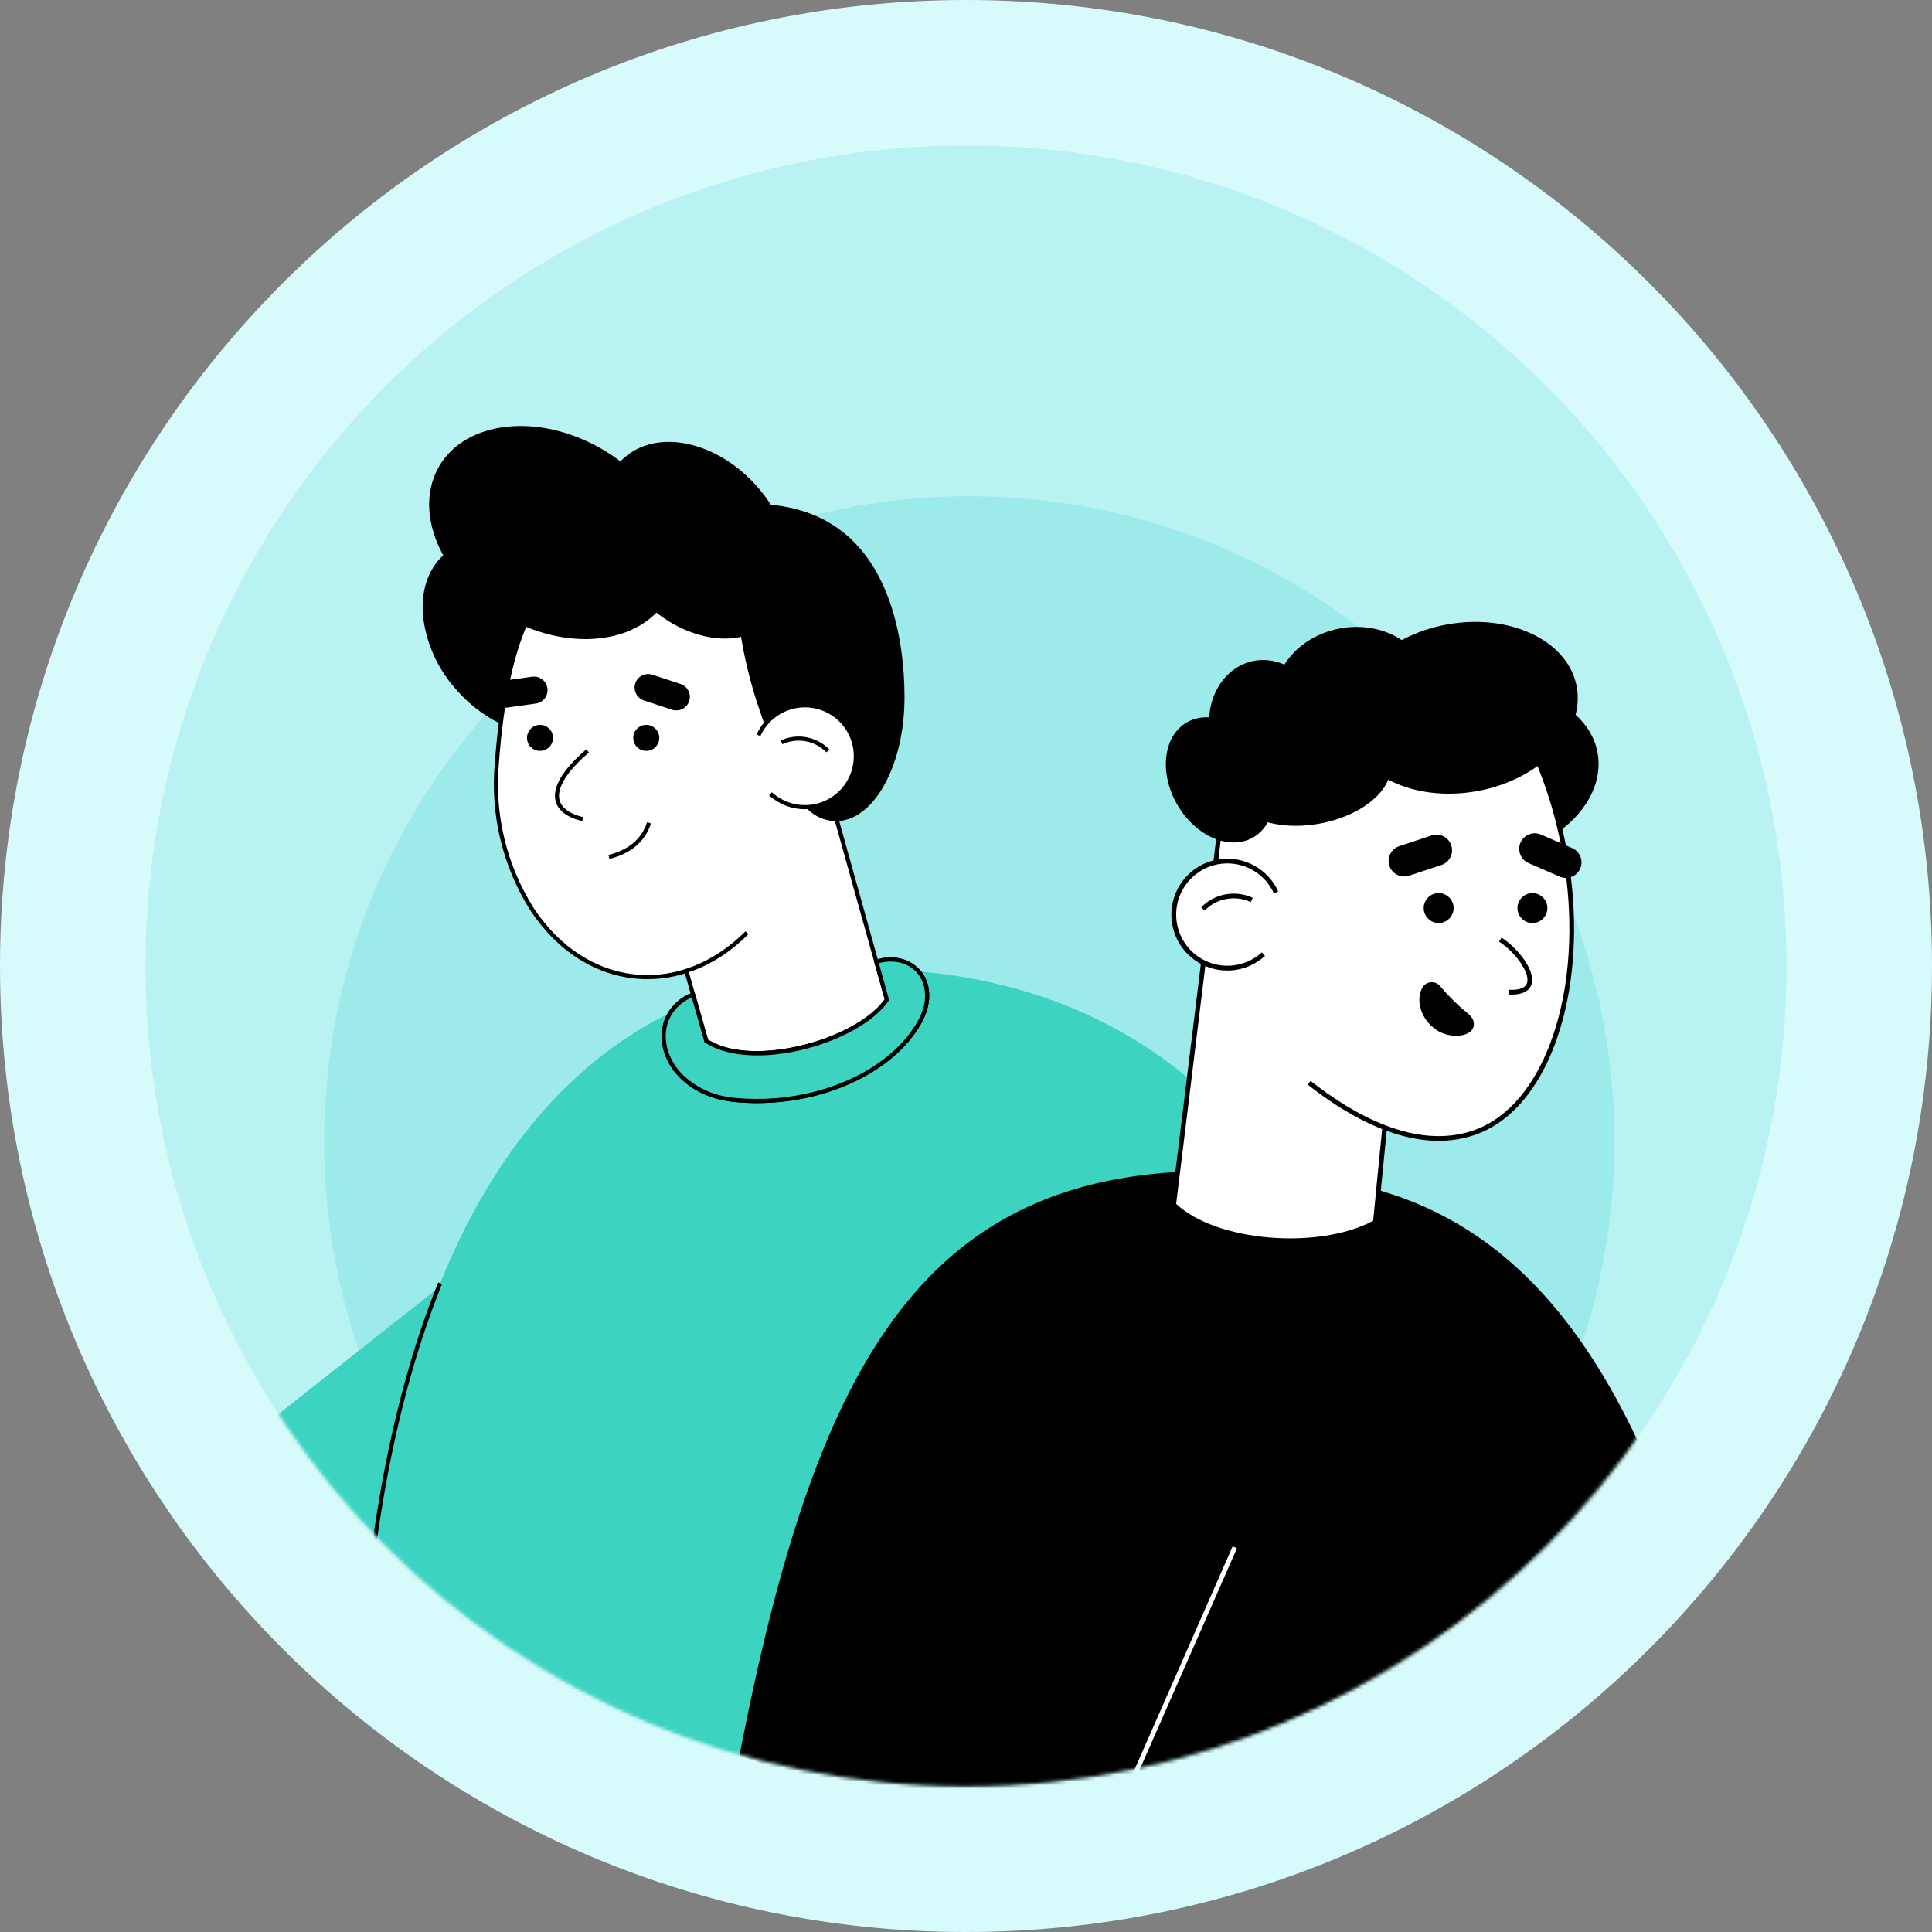 <svg width="546" height="546" viewBox="0 0 546 546" fill="none" xmlns="http://www.w3.org/2000/svg">
<rect x="0" y="0" width="546" height="546" fill="#808080" stroke="none"/>
<g clip-path="url(#clip0_317_2625)">
<path d="M273 546C423.774 546 546 423.774 546 273C546 122.226 423.774 0 273 0C122.226 0 0 122.226 0 273C0 423.774 122.226 546 273 546Z" fill="#D7FAFA"/>
<path opacity="0.5" d="M273.002 504.865C401.056 504.865 504.865 401.056 504.865 273.002C504.865 144.947 401.056 41.139 273.002 41.139C144.947 41.139 41.139 144.947 41.139 273.002C41.139 401.056 144.947 504.865 273.002 504.865Z" fill="#9DEAEA"/>
<path d="M273.937 504.865C374.625 504.865 456.248 423.241 456.248 322.553C456.248 221.865 374.625 140.242 273.937 140.242C173.249 140.242 91.625 221.865 91.625 322.553C91.625 423.241 173.249 504.865 273.937 504.865Z" fill="#9DEAEA"/>
<mask id="mask0_317_2625" style="mask-type:luminance" maskUnits="userSpaceOnUse" x="41" y="41" width="464" height="464">
<path d="M273.004 504.863C401.058 504.863 504.867 401.054 504.867 273C504.867 144.946 401.058 41.137 273.004 41.137C144.949 41.137 41.141 144.946 41.141 273C41.141 401.054 144.949 504.863 273.004 504.863Z" fill="white"/>
</mask>
<g mask="url(#mask0_317_2625)">
<path d="M170.259 156.904L221.912 167.977L224.79 216.742L214.352 255.833L186.323 257.374L163.227 170.522L170.259 156.904Z" fill="white"/>
<path d="M149.685 343.618L70.642 405.985L34.617 428.504L162.139 456.414L149.685 343.618Z" fill="#3CD3C1"/>
<path d="M101.048 511.557H425.718C425.718 511.557 402.642 426.413 371.617 354.004C348.137 299.217 301.675 278.062 259.579 274.517H259.568C255.768 274.193 252.004 274.019 248.285 273.972H248.274C239.215 273.856 230.163 274.544 221.226 276.029C212.734 277.441 204.424 279.787 196.448 283.026V283.037C194.109 283.987 191.815 285.018 189.545 286.13C162.38 299.449 139.889 324.375 124.39 362.651C123 366.079 121.668 369.612 120.394 373.249C120.162 373.909 119.941 374.58 119.709 375.254C119.281 376.516 118.853 377.791 118.436 379.089C118.112 380.085 117.798 381.093 117.486 382.101C117.277 382.772 117.069 383.457 116.86 384.128C115.573 388.429 114.347 392.851 113.212 397.415C113.073 397.959 112.933 398.503 112.806 399.049C112.307 401.065 111.828 403.108 111.37 405.177C111.115 406.29 110.872 407.421 110.622 408.56C110.371 409.698 110.136 410.83 109.904 411.978V411.989C109.672 413.135 109.44 414.306 109.219 415.465C108.976 416.705 108.744 417.956 108.513 419.218C108.084 421.512 107.69 423.829 107.308 426.19C107.112 427.408 106.914 428.621 106.729 429.863C106.544 431.104 106.355 432.331 106.168 433.582C105.981 434.833 105.809 436.073 105.635 437.346C105.461 438.619 105.298 439.883 105.137 441.157C105.01 442.165 104.883 443.173 104.763 444.192C104.659 444.979 104.567 445.768 104.485 446.566C104.236 448.652 104.007 450.76 103.801 452.89C103.604 454.76 103.427 456.643 103.256 458.543C103.086 460.443 102.933 462.389 102.781 464.339C102.735 464.837 102.701 465.336 102.666 465.835C102.572 466.957 102.492 468.079 102.422 469.218C102.318 470.608 102.225 472.01 102.144 473.423V473.434C101.415 485.526 101.044 498.234 101.031 511.557" fill="#3CD3C1"/>
<path d="M102.738 473.463C105.4 429.874 112.867 392.666 124.925 362.868L123.852 362.434C111.745 392.352 104.252 429.68 101.582 473.391L102.738 473.463Z" fill="black"/>
<path d="M193.146 271.491L199.618 294.236C213.205 302.867 242.653 294.098 250.654 282.548L229.392 206.328L193.146 271.491Z" fill="white"/>
<path d="M214.076 298.294C228.263 298.294 245.187 291.457 251.133 282.877C251.181 282.806 251.213 282.726 251.227 282.642C251.241 282.558 251.236 282.472 251.213 282.39L229.949 206.173L228.827 206.485L250.017 282.437C241.894 293.733 213.066 301.845 200.106 293.864L193.704 271.34L192.582 271.656L199.054 294.401C199.092 294.537 199.18 294.655 199.3 294.732C203.796 297.274 208.912 298.509 214.072 298.299" fill="black"/>
<path d="M129.356 194.466C140.399 207.149 156.858 210.898 166.118 202.835C175.377 194.773 173.934 177.955 162.892 165.272C151.851 152.588 135.392 148.839 126.131 156.9C116.869 164.961 118.314 181.781 129.358 194.464" fill="black"/>
<path d="M125.249 156.934C125.383 156.793 125.526 156.662 125.677 156.539L125.746 156.47C125.873 156.354 126 156.25 126.141 156.147C130.727 152.37 137.04 151.165 143.968 152.742C149.701 154.143 154.992 156.955 159.363 160.92C159.514 161.035 159.657 161.16 159.791 161.294C159.929 161.41 160.069 161.538 160.208 161.668C161.296 162.688 162.328 163.765 163.323 164.9C166.933 168.987 169.655 173.78 171.317 178.974C171.375 179.161 171.432 179.348 171.49 179.535C171.549 179.709 171.595 179.887 171.629 180.068C174.153 189.15 172.532 198.019 166.498 203.271C163.59 205.756 159.968 207.253 156.154 207.546C155.458 207.615 154.751 207.65 154.046 207.65C152.414 207.647 150.786 207.484 149.185 207.164C146.722 206.677 144.326 205.896 142.049 204.836C141.862 204.756 141.69 204.673 141.505 204.582C141.32 204.49 141.146 204.408 140.961 204.314C136.371 201.969 132.279 198.755 128.914 194.851C123.685 189.052 120.407 181.76 119.542 174C118.94 166.981 120.956 160.956 125.241 156.938M120.701 173.909C121.539 181.421 124.716 188.479 129.783 194.088C132.96 197.78 136.803 200.842 141.113 203.112L141.674 203.391C141.847 203.484 142.033 203.565 142.207 203.656C144.63 204.815 147.197 205.645 149.839 206.124C151.756 206.477 153.71 206.586 155.655 206.448C159.365 206.234 162.903 204.814 165.733 202.405C171.455 197.424 172.949 188.957 170.483 180.257C170.447 180.073 170.401 179.891 170.344 179.713C170.286 179.526 170.228 179.339 170.157 179.152C168.538 174.175 165.916 169.582 162.453 165.657C161.446 164.497 160.375 163.395 159.245 162.355C159.106 162.228 158.966 162.1 158.828 161.981C158.689 161.861 158.549 161.726 158.411 161.607C154.217 157.865 149.17 155.209 143.712 153.869C141.904 153.444 140.054 153.226 138.198 153.22C134.018 153.118 129.94 154.521 126.707 157.171C126.639 157.222 126.573 157.276 126.511 157.334C126.43 157.403 126.337 157.486 126.257 157.566C126.118 157.693 125.967 157.82 125.84 157.96C123.848 160.065 122.353 162.589 121.465 165.347C120.577 168.106 120.319 171.028 120.709 173.899" fill="black"/>
<path d="M175.144 157.42C150.705 155.603 142.764 184.159 140.419 215.678C138.074 247.196 155.988 274.23 180.434 276.046C191.812 276.893 202.601 272.119 211.117 263.604L175.144 157.42Z" fill="white"/>
<path d="M182.994 276.721C193.224 276.721 203.262 272.273 211.515 264.006L210.696 263.187C201.983 271.904 191.25 276.276 180.464 275.463C168.826 274.599 158.312 267.925 150.857 256.676C143.15 244.48 139.683 230.082 140.992 215.715C142.351 197.426 145.292 183.875 150.01 174.296C155.806 162.501 164.015 157.164 175.096 157.992L175.182 156.837C163.737 156.005 154.916 161.687 148.972 173.785C144.196 183.508 141.208 197.188 139.838 215.631C138.51 230.256 142.046 244.911 149.898 257.321C157.564 268.877 168.381 275.73 180.376 276.624C181.248 276.689 182.121 276.719 182.994 276.719" fill="black"/>
<path d="M214.358 198.009C220.395 216.029 225.797 231.5 236.205 231.5C246.613 231.5 255.048 216.095 255.048 197.095C255.048 178.095 249.539 143.895 214.358 143.026C203.954 142.768 208.112 179.369 214.358 198.011" fill="black"/>
<path d="M210.425 179.105C210.448 179.301 210.483 179.499 210.519 179.696C210.75 181.063 211.005 182.43 211.267 183.774C212.189 188.528 213.404 193.221 214.903 197.826C215.517 199.668 216.132 201.498 216.745 203.293C216.826 203.514 216.895 203.722 216.966 203.931C217.037 204.141 217.104 204.337 217.173 204.533C217.022 204.696 216.884 204.87 216.734 205.044C216.665 204.834 216.596 204.638 216.526 204.43C216.457 204.223 216.375 204.002 216.295 203.781C215.646 201.912 215.008 199.971 214.348 198.013C212.439 192.075 210.971 186.004 209.958 179.849L209.853 179.258C210.04 179.211 210.227 179.165 210.414 179.107M210.345 144.565C210.778 143.9 211.373 143.357 212.074 142.986C212.775 142.615 213.559 142.429 214.352 142.444C215.036 142.456 215.708 142.491 216.368 142.538C216.611 142.549 216.854 142.56 217.097 142.596C217.34 142.631 217.583 142.618 217.826 142.654C251.859 145.748 255.625 181.493 255.625 197.095C255.625 215.793 247.435 231.117 237.172 232.031C236.976 232.056 236.778 232.064 236.581 232.054C236.457 232.072 236.332 232.08 236.207 232.076H235.986C233.058 231.966 230.282 230.744 228.224 228.658C228.037 228.484 227.85 228.299 227.663 228.097C227.476 227.895 227.289 227.723 227.119 227.518C225.068 225.13 223.35 222.477 222.011 219.629C219.826 215.073 217.93 210.384 216.334 205.59C216.265 205.38 216.182 205.161 216.113 204.941C216.044 204.72 215.964 204.501 215.881 204.281C215.186 202.287 214.503 200.238 213.825 198.187C211.914 192.229 210.443 186.138 209.423 179.965C209.387 179.769 209.365 179.571 209.329 179.374C209.294 179.178 209.26 179 209.236 178.813C206.93 164.681 206.513 149.784 210.371 144.559M210.44 179.101C210.463 179.298 210.498 179.496 210.534 179.692C210.765 181.059 211.02 182.426 211.282 183.77C212.204 188.524 213.419 193.217 214.918 197.822C215.532 199.664 216.147 201.495 216.76 203.29C216.841 203.51 216.91 203.718 216.981 203.927C217.052 204.137 217.119 204.333 217.188 204.529C218.758 209.258 220.591 213.895 222.678 218.419C224.16 221.747 226.182 224.808 228.662 227.476C228.836 227.65 229.021 227.824 229.206 227.998C229.391 228.172 229.612 228.346 229.819 228.509C231.456 229.909 233.498 230.749 235.646 230.906C235.833 230.917 236.02 230.917 236.207 230.917H236.265C236.462 230.917 236.66 230.905 236.856 230.881C246.633 230.255 254.475 215.335 254.475 197.091C254.475 181.945 250.872 147.454 218.625 143.886C218.381 143.851 218.138 143.828 217.895 143.806C217.652 143.783 217.432 143.759 217.188 143.748C216.254 143.667 215.319 143.621 214.35 143.596H214.257C213.665 143.605 213.085 143.761 212.569 144.05C212.053 144.339 211.618 144.753 211.302 145.253C208.811 148.619 208 156.79 209.032 168.269C209.322 171.605 209.761 175.081 210.33 178.533C210.365 178.72 210.388 178.907 210.434 179.094" fill="black"/>
<path d="M142.91 173.675C160.44 183.796 180.642 181.625 188.031 168.828C195.421 156.031 187.197 137.442 169.669 127.327C152.141 117.211 131.935 119.374 124.546 132.173C117.156 144.972 125.378 163.553 142.91 173.675Z" fill="black"/>
<path d="M124.044 131.878C131.586 118.822 152.182 116.564 169.963 126.829C171.832 127.907 173.631 129.103 175.35 130.408L175.813 130.767C175.965 130.883 176.114 131.01 176.266 131.126C189.598 141.818 195.112 157.723 188.534 169.122C187.891 170.243 187.14 171.298 186.29 172.272C186.174 172.424 186.036 172.562 185.916 172.712C185.797 172.861 185.651 172.99 185.522 173.129C184.329 174.347 182.999 175.424 181.56 176.338C178.532 178.218 175.165 179.485 171.649 180.068C171.464 180.111 171.277 180.142 171.088 180.161C170.893 180.204 170.696 180.235 170.497 180.255C168.826 180.499 167.138 180.619 165.449 180.614C161.614 180.592 157.8 180.054 154.108 179.015C152.277 178.507 150.478 177.888 148.721 177.162C148.547 177.093 148.362 177.024 148.188 176.941C148.014 176.859 147.829 176.79 147.655 176.71C145.939 175.954 144.265 175.107 142.64 174.172C135.754 170.291 129.975 164.712 125.854 157.966C125.75 157.792 125.658 157.618 125.553 157.444C125.449 157.271 125.357 157.108 125.264 156.934C120.589 148.443 119.819 139.223 124.059 131.878M126.155 156.147C126.237 156.323 126.33 156.493 126.434 156.657C126.528 156.831 126.621 157.005 126.724 157.179C130.752 163.843 136.435 169.354 143.22 173.176C144.806 174.091 146.442 174.919 148.119 175.655C148.293 175.735 148.478 175.806 148.652 175.887C148.826 175.967 149.011 176.038 149.185 176.096C155.795 178.927 163.031 179.981 170.174 179.154C170.37 179.131 170.568 179.096 170.765 179.06C170.961 179.025 171.139 179.002 171.326 178.967C174.831 178.406 178.183 177.129 181.172 175.214C182.417 174.402 183.571 173.459 184.613 172.4C184.74 172.272 184.867 172.134 184.987 171.994C185.107 171.854 185.253 171.704 185.382 171.554C186.195 170.622 186.916 169.613 187.536 168.542C193.837 157.618 188.428 142.317 175.488 131.996C175.338 131.868 175.187 131.753 175.036 131.637C174.884 131.521 174.723 131.393 174.572 131.289C172.922 130.02 171.188 128.863 169.383 127.826C162.634 123.831 154.962 121.663 147.12 121.534C137.53 121.534 129.2 125.287 125.056 132.457C123.3 135.54 122.393 139.033 122.427 142.581C122.522 147.341 123.8 152.002 126.146 156.145" fill="black"/>
<path d="M180.147 167.25C191.19 179.935 207.647 183.682 216.909 175.621C226.17 167.56 224.725 150.741 213.683 138.058C202.642 125.374 186.183 121.625 176.922 129.686C167.66 137.747 169.104 154.567 180.147 167.25Z" fill="black"/>
<path d="M180.573 166.874C182.043 168.559 183.647 170.122 185.369 171.549C185.521 171.676 185.671 171.792 185.822 171.923L186.274 172.271C190.102 175.328 194.555 177.507 199.319 178.652C202.563 179.444 205.943 179.5 209.212 178.815C209.399 178.78 209.571 178.735 209.756 178.699C209.941 178.664 210.13 178.594 210.317 178.536C210.353 178.723 210.375 178.91 210.422 179.097C210.235 179.155 210.048 179.202 209.861 179.249C209.674 179.296 209.502 179.342 209.317 179.376C202.123 180.975 193.401 178.542 185.906 172.704C185.743 172.588 185.594 172.461 185.442 172.345C185.291 172.229 185.141 172.102 184.99 171.986C183.252 170.539 181.632 168.954 180.147 167.248C179.068 166.015 178.069 164.715 177.155 163.355L176.39 161.111C177.612 163.151 179.012 165.08 180.573 166.874ZM174.571 131.294C174.687 131.143 174.814 130.993 174.945 130.842C175.076 130.69 175.211 130.552 175.351 130.414C175.728 130.008 176.126 129.621 176.544 129.256C186.031 120.997 202.884 124.785 214.128 137.689C215.492 139.249 216.735 140.911 217.847 142.659C217.989 142.857 218.121 143.061 218.242 143.273C218.381 143.481 218.506 143.69 218.616 143.899C221.308 148.353 222.973 153.351 223.492 158.529C224.119 165.821 221.918 172.048 217.296 176.066C215.333 177.764 213.019 179.006 210.519 179.703C210.332 179.761 210.145 179.808 209.958 179.855C209.771 179.901 209.584 179.948 209.397 179.982C207.902 180.311 206.375 180.474 204.844 180.468C202.898 180.457 200.959 180.227 199.064 179.784C195.413 178.923 191.932 177.454 188.767 175.44C187.634 174.736 186.543 173.966 185.5 173.134C185.338 173.018 185.188 172.903 185.037 172.775C184.885 172.648 184.747 172.544 184.597 172.401C182.839 170.949 181.204 169.353 179.709 167.63C179.027 166.854 178.389 166.053 177.787 165.244C176.068 162.972 174.6 160.521 173.408 157.934C173.314 157.738 173.221 157.54 173.141 157.343C173.048 157.155 172.967 156.962 172.897 156.764C168.935 147.358 169.388 137.592 174.565 131.291M174.414 157.388C174.495 157.585 174.588 157.782 174.693 157.979C175.199 159.054 175.761 160.102 176.375 161.119C177.603 163.157 179.007 165.083 180.573 166.874C182.043 168.559 183.647 170.122 185.369 171.549C185.521 171.676 185.671 171.792 185.822 171.923L186.274 172.271C190.102 175.328 194.555 177.507 199.319 178.652C202.563 179.444 205.943 179.5 209.212 178.815C209.399 178.78 209.571 178.735 209.756 178.699C209.941 178.664 210.13 178.594 210.317 178.536C212.608 177.882 214.727 176.733 216.525 175.171C220.858 171.407 222.92 165.522 222.322 158.617C221.789 153.324 220.024 148.231 217.167 143.744C217.039 143.534 216.912 143.338 216.793 143.142C216.664 142.93 216.525 142.726 216.376 142.528C215.422 141.096 214.377 139.726 213.247 138.428C206.261 130.412 197.065 126.01 189.003 126.01C184.733 125.905 180.572 127.363 177.303 130.111C176.938 130.429 176.59 130.765 176.259 131.119C176.115 131.253 175.98 131.396 175.854 131.547C175.715 131.698 175.599 131.837 175.48 131.986C170.465 138.056 170.128 147.601 174.148 156.775C174.229 156.971 174.322 157.17 174.414 157.377" fill="black"/>
<path d="M217.755 224.339C219.995 226.381 222.825 227.661 225.838 227.996C228.851 228.332 231.893 227.705 234.528 226.205C237.163 224.706 239.255 222.411 240.506 219.649C241.757 216.887 242.101 213.801 241.49 210.831C240.879 207.862 239.343 205.162 237.104 203.119C234.864 201.075 232.035 199.793 229.023 199.456C226.01 199.119 222.968 199.744 220.332 201.242C217.696 202.74 215.602 205.033 214.35 207.794L217.755 224.339Z" fill="white"/>
<path d="M227.441 228.69C228.206 228.69 228.97 228.632 229.726 228.518C232.287 228.124 234.702 227.072 236.734 225.465C238.766 223.858 240.346 221.75 241.319 219.348C242.291 216.947 242.624 214.334 242.283 211.765C241.942 209.197 240.94 206.761 239.375 204.696C237.81 202.631 235.735 201.008 233.354 199.986C230.973 198.964 228.367 198.578 225.792 198.866C223.217 199.154 220.761 200.106 218.665 201.628C216.568 203.151 214.903 205.192 213.832 207.551L214.885 208.035C216.085 205.375 218.097 203.162 220.633 201.716C223.168 200.27 226.097 199.664 228.998 199.985C231.899 200.306 234.624 201.538 236.782 203.504C238.939 205.47 240.419 208.069 241.008 210.928C241.597 213.787 241.265 216.759 240.06 219.418C238.855 222.077 236.839 224.286 234.301 225.727C231.763 227.169 228.833 227.77 225.933 227.444C223.032 227.117 220.309 225.88 218.155 223.911L217.372 224.763C220.117 227.293 223.715 228.695 227.448 228.69" fill="black"/>
<path d="M233.975 212.215C232.31 210.506 230.155 209.356 227.808 208.923C225.461 208.491 223.038 208.797 220.873 209.801L233.975 212.215Z" fill="white"/>
<path d="M233.557 212.618L234.391 211.813C232.642 210.016 230.378 208.808 227.913 208.353C225.447 207.899 222.902 208.221 220.627 209.275L221.119 210.324C223.174 209.373 225.475 209.082 227.702 209.493C229.93 209.903 231.976 210.997 233.557 212.618Z" fill="black"/>
<path d="M166.062 212.216C154.751 221.859 154.751 229.077 164.672 231.5L166.062 212.216Z" fill="white"/>
<path d="M164.541 232.063L164.816 230.941C160.97 230.006 158.646 228.301 158.111 226.023C157.312 222.658 160.272 217.92 166.443 212.66L165.695 211.777C159.081 217.417 156.071 222.435 156.987 226.293C157.634 229.019 160.248 231.016 164.545 232.067" fill="black"/>
<path d="M178.959 208.533C178.959 209.261 179.175 209.973 179.579 210.578C179.984 211.184 180.559 211.656 181.232 211.934C181.905 212.213 182.645 212.286 183.359 212.144C184.073 212.002 184.729 211.651 185.244 211.136C185.759 210.621 186.11 209.965 186.252 209.251C186.394 208.537 186.321 207.797 186.042 207.124C185.764 206.451 185.292 205.876 184.686 205.472C184.081 205.067 183.369 204.851 182.641 204.851C181.664 204.851 180.728 205.239 180.037 205.929C179.347 206.62 178.959 207.556 178.959 208.533Z" fill="black"/>
<path d="M183.431 232.54C182.029 236.792 178.819 240.476 172.111 242.175L183.431 232.54Z" fill="white"/>
<path d="M172.251 242.736C178.352 241.19 182.298 237.82 183.979 232.721L182.877 232.359C181.307 237.123 177.737 240.15 171.965 241.614L172.251 242.736Z" fill="black"/>
<path d="M190.217 200.653C190.116 200.629 190.015 200.599 189.914 200.567L181.971 197.949C181.493 197.792 181.052 197.541 180.671 197.213C180.291 196.885 179.978 196.484 179.752 196.035C179.526 195.586 179.391 195.097 179.354 194.595C179.317 194.094 179.379 193.59 179.537 193.113C179.695 192.636 179.945 192.194 180.274 191.813C180.602 191.433 181.002 191.12 181.451 190.895C181.9 190.669 182.39 190.533 182.891 190.496C183.392 190.459 183.896 190.522 184.374 190.679L192.319 193.297C193.26 193.604 194.046 194.265 194.511 195.139C194.976 196.014 195.084 197.034 194.812 197.987C194.54 198.939 193.91 199.749 193.053 200.246C192.196 200.743 191.181 200.889 190.219 200.653" fill="black"/>
<path d="M151.765 198.772C151.662 198.795 151.559 198.813 151.452 198.828L143.167 199.984C142.664 200.063 142.151 200.042 141.657 199.921C141.163 199.8 140.697 199.582 140.288 199.279C139.88 198.976 139.535 198.595 139.275 198.157C139.015 197.72 138.845 197.235 138.775 196.731C138.705 196.227 138.736 195.714 138.866 195.222C138.996 194.73 139.223 194.269 139.533 193.866C139.843 193.463 140.231 193.125 140.673 192.873C141.116 192.622 141.603 192.461 142.109 192.4L150.394 191.244C151.371 191.111 152.362 191.36 153.161 191.939C153.959 192.518 154.503 193.383 154.68 194.353C154.856 195.324 154.651 196.325 154.108 197.148C153.565 197.971 152.726 198.553 151.765 198.772Z" fill="black"/>
<path d="M156.291 208.533C156.291 209.261 156.075 209.973 155.671 210.578C155.266 211.184 154.691 211.656 154.018 211.934C153.346 212.213 152.605 212.286 151.891 212.144C151.177 212.002 150.521 211.651 150.006 211.136C149.491 210.621 149.141 209.965 148.998 209.251C148.856 208.537 148.929 207.797 149.208 207.124C149.487 206.451 149.959 205.876 150.564 205.472C151.169 205.067 151.881 204.851 152.609 204.851C153.586 204.851 154.522 205.239 155.213 205.929C155.903 206.62 156.291 207.556 156.291 208.533Z" fill="black"/>
<path d="M325.409 511.765L326.487 511.344C326.156 510.497 293.239 426.325 277.591 385.637L276.51 386.054C292.161 426.744 325.078 510.92 325.409 511.765Z" fill="black"/>
<path d="M213.918 311.747C233.774 311.747 252.675 302.808 260.319 289.294C263.391 283.862 263.378 278.324 260.282 274.479C258.728 272.708 256.671 271.453 254.386 270.881C252.1 270.308 249.695 270.445 247.49 271.274L247.832 272.381C249.816 271.625 251.983 271.491 254.046 271.995C256.108 272.499 257.969 273.619 259.38 275.205C262.166 278.664 262.14 283.72 259.311 288.724C251.117 303.21 229.56 312.303 208.062 310.323C195.844 309.201 189.326 301.745 188.286 294.849C187.831 292.078 188.363 289.235 189.789 286.815C191.216 284.395 193.446 282.553 196.091 281.609L195.65 280.539C192.76 281.575 190.325 283.592 188.77 286.239C187.215 288.886 186.639 291.995 187.142 295.023C188.249 302.364 195.115 310.3 207.957 311.478C209.947 311.665 211.938 311.749 213.918 311.749" fill="black"/>
<path d="M208.02 310.902C229.497 312.86 251.528 303.673 259.815 289.008C263.117 283.17 262.455 277.806 259.561 274.516C258.06 272.95 256.132 271.86 254.017 271.383C251.902 270.905 249.692 271.06 247.665 271.83L248.267 273.972L250.653 282.544C242.648 294.092 213.203 302.862 199.605 294.232L196.427 283.013L195.866 281.067C193.291 282.064 191.08 283.822 189.529 286.106C183.794 294.829 190.688 309.309 208.003 310.895" fill="#3CD3C1"/>
<path d="M199.296 294.724L199.11 294.608L199.052 294.401C199.094 294.533 199.182 294.646 199.296 294.724ZM251.202 282.383L251.282 282.65L251.12 282.871C251.169 282.802 251.202 282.722 251.216 282.637C251.23 282.553 251.225 282.467 251.2 282.385M187.002 291.921C187.013 291.725 187.038 291.515 187.06 291.308C187.083 291.1 187.118 290.833 187.165 290.601C187.19 290.378 187.233 290.157 187.292 289.941C187.35 289.675 187.419 289.419 187.488 289.165C187.558 288.911 187.651 288.621 187.754 288.353C187.765 288.318 187.776 288.284 187.789 288.238C187.87 288.028 187.952 287.821 188.055 287.611C188.137 287.404 188.234 287.203 188.345 287.009C188.397 286.873 188.46 286.741 188.532 286.615C188.59 286.521 188.648 286.418 188.706 286.325L188.775 286.22C188.855 286.069 188.949 285.919 189.04 285.781C189.08 285.714 189.126 285.651 189.179 285.594C189.234 285.487 189.304 285.39 189.388 285.304C189.521 285.1 189.667 284.907 189.828 284.724C189.829 284.714 189.833 284.704 189.839 284.696C189.846 284.688 189.854 284.682 189.863 284.677C190.037 284.468 190.222 284.249 190.424 284.053C191.763 282.634 193.379 281.506 195.173 280.739C195.325 280.659 195.486 280.59 195.648 280.519L195.706 280.496L196.25 280.276L196.969 282.802L200.108 293.834C202.583 295.273 205.314 296.217 208.148 296.615C208.751 296.719 209.364 296.788 209.99 296.858C224.227 298.282 243.595 291.343 250.024 282.413L247.66 273.957L246.954 271.42L247.487 271.257H247.509C247.693 271.192 247.88 271.138 248.07 271.095C249.88 270.579 251.779 270.452 253.642 270.721C253.85 270.756 254.048 270.79 254.244 270.837C254.593 270.898 254.937 270.983 255.275 271.091C255.339 271.103 255.402 271.123 255.462 271.149C256.012 271.32 256.543 271.544 257.049 271.82C257.342 271.962 257.624 272.125 257.894 272.306C258.038 272.391 258.178 272.484 258.311 272.585C258.462 272.69 258.613 272.806 258.764 272.933C258.946 273.074 259.12 273.225 259.285 273.385C259.399 273.483 259.507 273.588 259.609 273.698C259.747 273.825 259.876 273.976 260.003 274.115C260.131 274.253 260.258 274.416 260.362 274.567C260.451 274.665 260.532 274.77 260.606 274.879C260.77 275.094 260.921 275.318 261.058 275.551C261.105 275.622 261.147 275.695 261.185 275.771C261.335 276.016 261.467 276.272 261.58 276.536C261.721 276.822 261.846 277.116 261.954 277.417C262.692 279.617 262.808 281.978 262.29 284.24C262.139 284.888 261.952 285.548 261.729 286.22C261.346 287.272 260.877 288.291 260.327 289.266C252.681 302.785 233.775 311.727 213.9 311.727C211.931 311.727 209.951 311.633 207.969 311.448H207.958C207.397 311.401 206.856 311.332 206.312 311.252C200.317 310.575 194.795 307.673 190.837 303.12C190.525 302.746 190.235 302.344 189.957 301.938C189.818 301.742 189.691 301.564 189.583 301.358C189.474 301.153 189.339 300.964 189.224 300.768C189.108 300.571 188.992 300.373 188.887 300.165C188.782 299.958 188.678 299.76 188.575 299.552C188.448 299.273 188.32 299.008 188.201 298.729C188.081 298.451 187.98 298.185 187.888 297.918C187.707 297.413 187.553 296.898 187.425 296.377C187.389 296.25 187.356 296.112 187.331 295.971C187.307 295.831 187.262 295.635 187.227 295.474C187.217 295.396 187.201 295.318 187.18 295.242C187.144 294.999 187.111 294.767 187.086 294.524C187.076 294.499 187.072 294.471 187.075 294.444C187.04 294.212 187.028 293.969 187.006 293.737C186.983 293.124 186.983 292.508 187.017 291.906M206.421 310.104C206.965 310.184 207.522 310.255 208.077 310.3C211.834 310.642 215.613 310.654 219.371 310.336C220.493 310.242 221.615 310.126 222.718 309.962C225.711 309.562 228.672 308.954 231.58 308.142C232.692 307.83 233.792 307.482 234.882 307.112C235.972 306.742 237.025 306.347 238.061 305.919C238.941 305.56 239.798 305.19 240.643 304.784C240.979 304.633 241.292 304.483 241.615 304.32C242.438 303.926 243.248 303.498 244.046 303.058C244.996 302.536 245.916 301.981 246.802 301.401C248.985 300.004 251.04 298.414 252.941 296.652C255.458 294.339 257.606 291.656 259.312 288.694C259.827 287.792 260.261 286.845 260.609 285.867C261.609 283.29 261.695 280.448 260.852 277.815C260.759 277.549 260.643 277.282 260.527 277.028C260.411 276.773 260.306 276.575 260.19 276.368C260.144 276.287 260.086 276.194 260.028 276.113C259.935 275.938 259.827 275.772 259.704 275.616C259.673 275.56 259.634 275.509 259.588 275.465C259.46 275.276 259.32 275.094 259.171 274.92C259.149 274.909 259.136 274.885 259.125 274.874C258.991 274.715 258.848 274.563 258.696 274.421C258.558 274.283 258.407 274.154 258.268 274.027C258.135 273.907 257.996 273.795 257.851 273.69C257.716 273.576 257.573 273.471 257.423 273.378C257.284 273.274 257.137 273.181 256.984 273.099C256.834 273.006 256.679 272.921 256.52 272.845C256.362 272.758 256.2 272.681 256.034 272.613C255.711 272.464 255.378 272.339 255.037 272.239C254.867 272.178 254.692 272.127 254.515 272.088C254.159 271.985 253.795 271.911 253.427 271.867C253.068 271.809 252.698 271.773 252.326 271.751C252.139 271.74 251.967 271.74 251.782 271.74C251.219 271.739 250.656 271.778 250.099 271.856C249.896 271.879 249.695 271.914 249.497 271.96C249.334 271.983 249.184 272.018 249.022 272.054C248.869 272.078 248.717 272.113 248.569 272.159C248.511 272.17 248.442 272.194 248.382 272.205V272.217L248.868 273.965L251.208 282.362L251.288 282.63L251.125 282.851C247.406 288.213 239.403 292.894 230.46 295.65C229.115 296.067 227.761 296.437 226.381 296.762C225.001 297.088 223.625 297.353 222.245 297.585C221.331 297.723 220.404 297.852 219.489 297.959C211.823 298.815 204.442 297.97 199.295 294.704L199.108 294.588L199.05 294.38L195.888 283.249L195.493 281.859V281.848H195.482V281.859C195.377 281.906 195.274 281.953 195.17 282.011C194.87 282.147 194.58 282.302 194.3 282.475C194.052 282.606 193.812 282.753 193.582 282.914C193.491 282.957 193.405 283.012 193.328 283.077C193.116 283.217 192.911 283.368 192.715 283.529C192.219 283.892 191.761 284.304 191.348 284.758C191.132 284.965 190.935 285.189 190.757 285.429C190.708 285.466 190.669 285.513 190.641 285.567C190.618 285.567 190.63 285.579 190.63 285.579C190.499 285.732 190.379 285.895 190.271 286.065C190.23 286.091 190.201 286.133 190.19 286.181C190.126 286.253 190.068 286.331 190.016 286.413C189.912 286.56 189.819 286.715 189.738 286.876C189.579 287.124 189.439 287.383 189.321 287.652C189.184 287.915 189.065 288.186 188.962 288.464C188.868 288.684 188.788 288.916 188.707 289.159C188.681 289.223 188.662 289.288 188.649 289.356C188.604 289.477 188.569 289.602 188.545 289.73C188.488 289.914 188.442 290.101 188.406 290.291C188.348 290.569 188.302 290.852 188.255 291.136C188.179 291.669 188.139 292.206 188.135 292.744C188.131 293.298 188.162 293.852 188.231 294.403C188.253 294.657 188.3 294.913 188.347 295.179C188.43 295.687 188.546 296.19 188.694 296.684C188.825 297.152 188.983 297.612 189.169 298.062C189.25 298.282 189.343 298.49 189.448 298.711C189.495 298.827 189.541 298.931 189.599 299.047C189.622 299.094 189.646 299.128 189.669 299.174C189.831 299.522 190.016 299.857 190.213 300.193C190.433 300.567 190.665 300.941 190.908 301.295C191.151 301.648 191.419 302.002 191.696 302.338C191.972 302.675 192.256 303.01 192.552 303.335C196.279 307.082 201.159 309.465 206.406 310.1" fill="black"/>
<path d="M636.593 397.342C635.669 398.914 634.444 400.288 632.988 401.385L618.777 412.088C615.909 414.257 612.298 415.202 608.734 414.717C603.764 419.661 594.811 426.645 586.21 425.214L568.48 440.682L484.867 513.62L444.688 444.723L519.989 390.987L528.532 384.558C526.524 381.909 524.981 378.937 523.97 375.77C521.043 366.562 523.184 356.893 530.14 351.495L530.286 351.682L530.387 351.287C530.307 351.349 530.221 351.428 530.14 351.488L517.822 335.1H517.807L514.88 331.201C513.077 328.806 512.11 325.884 512.128 322.885C512.146 319.887 513.148 316.977 514.979 314.603L514.989 314.586C515.734 313.617 516.607 312.752 517.584 312.017C519.021 310.936 520.658 310.149 522.399 309.7C524.141 309.252 525.954 309.152 527.735 309.404C529.515 309.657 531.229 310.258 532.777 311.173C534.325 312.088 535.678 313.299 536.758 314.737L555.383 339.468L615.067 294.575C616.503 293.47 618.143 292.662 619.893 292.196C621.643 291.729 623.468 291.615 625.263 291.858C627.057 292.102 628.786 292.698 630.348 293.614C631.911 294.53 633.276 295.746 634.365 297.193C635.455 298.64 636.246 300.288 636.695 302.043C637.143 303.798 637.239 305.624 636.977 307.416C636.715 309.208 636.1 310.93 635.168 312.483C634.237 314.036 633.006 315.389 631.548 316.463L599.684 340.425C602.165 338.985 605.037 338.361 607.892 338.64C610.747 338.92 613.443 340.089 615.598 341.984C617.752 343.878 619.257 346.402 619.901 349.198C620.544 351.994 620.292 354.921 619.181 357.566C621.226 358.025 623.139 358.946 624.773 360.259C626.407 361.571 627.719 363.241 628.607 365.139C629.496 367.037 629.938 369.114 629.899 371.209C629.861 373.305 629.342 375.364 628.385 377.228C631.319 378.009 633.904 379.759 635.718 382.194C637.338 384.353 638.286 386.941 638.441 389.635C638.597 392.33 637.954 395.012 636.593 397.342Z" fill="white"/>
<path d="M445.077 445.263L528.83 385.053C528.901 385.002 528.961 384.936 529.006 384.861C529.052 384.786 529.082 384.703 529.096 384.616C529.109 384.529 529.105 384.44 529.083 384.355C529.062 384.269 529.024 384.189 528.972 384.119C520.744 373.184 521.511 358.688 530.675 351.783L529.875 350.719C520.277 357.94 519.271 372.916 527.506 384.377L444.297 444.197L445.077 445.263Z" fill="black"/>
<path d="M484.43 513.116L485.307 514.121L586.639 425.717L585.762 424.712L484.43 513.116Z" fill="black"/>
<path d="M206.707 603.049L208.035 603.147L215.785 497.91L214.458 497.812L206.707 603.049Z" fill="black"/>
<path d="M299.426 527.021H299.413L289.911 600.924H510.034C507.06 571.533 502.166 542.369 495.382 513.618C494.771 511.116 494.157 508.588 493.533 506.058C486.998 479.427 479.971 451.705 470.296 426.445C470.283 426.405 470.27 426.377 470.257 426.338C454.06 384.137 430.477 348.816 389.512 336.983C384.511 335.539 379.409 334.472 374.249 333.789C360.516 331.803 346.623 331.153 332.764 331.847C259.035 336.252 230.249 389.687 209.605 496.368L215.09 498.238L299.421 526.957L299.426 527.021Z" fill="black"/>
<path d="M470.505 426.985C479.994 451.854 486.928 479.102 493.356 505.319L492.795 505.824C486.088 478.502 479.287 451.937 469.944 427.383L470.505 426.985ZM208.963 496.256V496.243C220.25 437.903 233.131 400.633 250.74 375.373C270.13 347.544 296.015 333.503 332.163 331.228L332.735 331.188H332.842L333.52 331.149C347.158 330.523 360.825 331.188 374.338 333.133C379.265 333.786 384.139 334.791 388.923 336.142C389.149 336.196 389.362 336.261 389.575 336.329C389.616 336.331 389.657 336.339 389.695 336.355L390.228 336.514C425.602 346.934 451.142 375.136 470.559 425.297C470.666 425.549 470.759 425.801 470.853 426.056C470.879 426.108 470.892 426.162 470.92 426.215C470.972 426.334 471.012 426.467 471.066 426.589C480.395 451.037 487.223 477.548 493.917 504.844C493.985 505.084 494.037 505.336 494.104 505.575C494.13 505.682 494.158 505.802 494.185 505.908C494.211 506.015 494.25 506.161 494.278 506.293C494.678 507.864 495.05 509.461 495.449 511.045L496.034 513.476C502.83 542.251 507.729 571.442 510.699 600.86C510.711 600.953 510.703 601.047 510.676 601.137C510.649 601.227 510.603 601.31 510.541 601.38C510.479 601.451 510.403 601.508 510.318 601.547C510.233 601.586 510.141 601.607 510.047 601.608H289.919C289.824 601.606 289.731 601.584 289.644 601.545C289.557 601.507 289.479 601.451 289.414 601.382C289.352 601.309 289.306 601.224 289.279 601.132C289.251 601.04 289.243 600.944 289.255 600.849L298.691 527.49L298.704 527.423L215.697 499.145L214.388 498.706L209.397 497.002C209.244 496.955 209.113 496.852 209.032 496.714C208.95 496.575 208.924 496.411 208.958 496.254M299.883 526.479C299.95 526.539 300.003 526.613 300.04 526.696C300.076 526.778 300.095 526.867 300.095 526.957V527.025C300.095 527.093 300.081 527.161 300.056 527.225L299.962 527.903L290.659 600.267H509.299C506.328 571.155 501.464 542.268 494.738 513.788L494.153 511.357C493.82 510.013 493.487 508.642 493.154 507.285C493.087 507.045 493.035 506.793 492.967 506.553C492.941 506.447 492.915 506.327 492.887 506.221C492.859 506.114 492.82 505.968 492.794 505.835C486.086 478.513 479.286 451.948 469.942 427.395C469.875 427.208 469.809 427.036 469.729 426.862C469.704 426.771 469.672 426.682 469.635 426.596C469.568 426.437 469.502 426.263 469.448 426.104C450.245 376.302 424.998 348.236 390.089 337.867L389.437 337.667C389.4 337.665 389.364 337.656 389.33 337.641C389.156 337.587 388.971 337.535 388.797 337.495C383.998 336.13 379.105 335.116 374.158 334.461C360.646 332.511 346.978 331.856 333.341 332.505C333.169 332.505 332.982 332.518 332.81 332.531C332.761 332.529 332.712 332.533 332.664 332.544L331.998 332.583C296.424 334.885 270.925 348.754 251.828 376.151C234.393 401.172 221.591 438.129 210.371 495.942L299.646 526.338C299.737 526.372 299.819 526.427 299.885 526.497" fill="black"/>
<path d="M414.792 195.113C396.895 198.374 384.313 211.568 386.678 224.563C389.044 237.559 405.478 245.463 423.374 242.2C441.271 238.937 453.853 225.745 451.488 212.749C449.122 199.754 432.688 191.854 414.792 195.113Z" fill="black"/>
<path d="M345.895 224.569L331.693 340.48C342.941 351.486 372.57 354.253 388.681 345.448L396.501 265.541L398.745 200.027L345.895 224.569Z" fill="white"/>
<path d="M341.982 256.5L342.05 255.967L342.156 255.089L342.263 254.264L343.474 244.389C343.701 244.337 343.94 244.296 344.166 244.256L342.981 253.866L342.889 254.664L342.783 255.489L342.676 256.368L340.806 271.646C340.58 271.553 340.367 271.446 340.154 271.34L341.982 256.5ZM395.834 265.524L396.446 247.691L396.752 238.716L396.766 238.183L397.298 222.452C397.512 222.532 397.738 222.598 397.964 222.665L397.418 238.49V238.57C397.631 238.69 397.858 238.81 398.071 238.929L397.779 247.596L397.235 263.527L396.53 264.619L396.504 265.537L391.367 317.961C391.154 317.88 390.941 317.802 390.728 317.708L395.812 265.737L395.834 265.524ZM332.001 332.572L332.081 331.906L332.162 331.228L339.374 272.404L339.454 271.699L339.548 270.994L341.305 256.62L341.318 256.54L341.438 255.582L341.545 254.703L342.783 244.589L342.876 243.871L342.957 243.153L343.688 237.151L345.245 224.494C345.26 224.382 345.302 224.275 345.367 224.182C345.432 224.089 345.519 224.013 345.619 223.961L348.108 222.804L351.143 221.394L358.888 217.8L370.705 212.317L373.246 211.134L381.139 207.461L382.484 206.85L398.467 199.423C398.569 199.375 398.681 199.355 398.793 199.364C398.905 199.373 399.012 199.412 399.105 199.475C399.2 199.537 399.277 199.622 399.331 199.722C399.384 199.822 399.412 199.934 399.411 200.047L399.37 201.085L399.183 206.541L399.064 210.029L398.637 222.845L398.104 238.256L398.078 238.922L397.779 247.596L397.235 263.527L397.167 265.603L392.024 318.193L391.956 318.885L391.889 319.576L390.225 336.504L390.159 337.183L390.092 337.849L389.344 345.502C389.334 345.611 389.297 345.715 389.237 345.806C389.176 345.897 389.094 345.971 388.998 346.022C382.491 349.588 373.665 351.258 364.71 351.258C351.522 351.258 338.054 347.611 331.225 340.943C331.152 340.871 331.098 340.782 331.065 340.685C331.033 340.588 331.023 340.484 331.038 340.382L332.001 332.572ZM388.058 345.029L388.805 337.482L388.873 336.803L388.927 336.138L390.61 319.09L390.677 318.398L390.745 317.707L395.829 265.736L395.855 265.522L396.466 247.69L396.773 238.714L396.786 238.181L397.319 222.45L397.678 212.069L397.813 207.97L398.026 202.02L398.052 201.085L384.402 207.42L381.554 208.729L372.73 212.843L372.371 213.002L359.282 219.071L352.64 222.158L348.315 224.169L346.519 225.006L344.974 237.557L344.336 242.867H344.323L344.243 243.559L344.162 244.251L342.977 253.86L342.885 254.659L342.779 255.483L342.672 256.362L340.802 271.641L340.709 272.332L340.628 273.011L333.508 331.143L333.416 331.809L333.336 332.488L332.392 340.22C343.611 350.841 372.424 353.329 388.048 345.023" fill="black"/>
<path d="M432.051 209.344C454.116 254.711 444.48 310.702 416.406 320.165C399.85 325.745 381.903 315.412 369.961 305.99L348.809 282.991L410.366 193.611L432.051 209.344Z" fill="white"/>
<path d="M432.05 209.344C454.114 254.711 444.479 310.702 416.403 320.165C399.849 325.745 381.9 315.412 369.957 305.99L432.05 209.344Z" fill="white"/>
<path d="M406.586 322.407C409.996 322.423 413.386 321.879 416.621 320.797C425.845 317.688 433.399 309.648 438.467 297.546C448.766 272.95 446.429 237.389 432.653 209.053L431.457 209.636C445.075 237.647 447.399 272.766 437.238 297.032C432.324 308.771 425.047 316.553 416.195 319.537C399.989 324.997 382.332 314.9 370.383 305.468L369.559 306.514C379.36 314.245 392.943 322.407 406.593 322.407" fill="black"/>
<path d="M378.764 177.59C366.866 179.759 358.712 189.688 360.55 199.769C362.388 209.849 373.521 216.263 385.419 214.096C397.317 211.928 405.471 201.998 403.633 191.915C401.795 181.833 390.662 175.421 378.764 177.59Z" fill="black"/>
<path d="M354.468 186.745C345.766 188.331 340.2 197.79 342.036 207.875C343.872 217.959 352.419 224.84 361.123 223.254C369.828 221.669 375.394 212.209 373.556 202.125C371.718 192.041 363.173 185.159 354.468 186.745Z" fill="black"/>
<path d="M408.909 176.483C391.011 179.744 378.43 192.938 380.795 205.934C383.161 218.929 399.595 226.833 417.493 223.57C435.392 220.307 447.972 207.115 445.607 194.12C443.241 181.124 426.805 173.22 408.909 176.483Z" fill="black"/>
<path d="M368.148 206.525C355.822 208.768 346.901 216.467 348.221 223.712C349.541 230.958 360.605 235.008 372.931 232.762C385.258 230.517 394.179 222.82 392.859 215.575C391.539 208.329 380.475 204.281 368.148 206.525Z" fill="black"/>
<path d="M356.887 213.417C351.706 204.441 342.089 200.296 335.408 204.154C328.727 208.011 327.512 218.413 332.693 227.387C337.874 236.36 347.491 240.509 354.172 236.65C360.853 232.79 362.068 222.39 356.887 213.417Z" fill="black"/>
<path d="M410.809 256.635C410.807 257.471 410.557 258.288 410.091 258.983C409.626 259.677 408.964 260.218 408.191 260.537C407.418 260.856 406.568 260.939 405.748 260.775C404.928 260.611 404.175 260.208 403.584 259.616C402.993 259.025 402.59 258.271 402.427 257.451C402.264 256.631 402.347 255.781 402.667 255.008C402.987 254.235 403.528 253.575 404.223 253.109C404.918 252.644 405.735 252.395 406.572 252.394C407.127 252.394 407.678 252.503 408.191 252.716C408.705 252.928 409.171 253.24 409.564 253.633C409.957 254.026 410.269 254.493 410.481 255.006C410.694 255.52 410.803 256.07 410.803 256.626" fill="black"/>
<path d="M437.309 256.635C437.309 257.472 437.061 258.29 436.596 258.986C436.131 259.682 435.47 260.224 434.696 260.544C433.923 260.865 433.072 260.948 432.252 260.785C431.431 260.622 430.677 260.219 430.085 259.627C429.493 259.035 429.09 258.281 428.927 257.461C428.764 256.64 428.848 255.789 429.168 255.016C429.488 254.242 430.03 253.582 430.726 253.117C431.422 252.652 432.24 252.404 433.077 252.404C434.2 252.404 435.276 252.849 436.069 253.643C436.863 254.436 437.309 255.513 437.309 256.635Z" fill="black"/>
<path d="M397.872 247.581C397.99 247.553 398.104 247.519 398.22 247.482L407.347 244.464C407.895 244.283 408.402 243.995 408.84 243.618C409.277 243.241 409.636 242.781 409.896 242.265C410.155 241.749 410.311 241.187 410.353 240.611C410.396 240.035 410.324 239.456 410.143 238.908C409.962 238.359 409.674 237.852 409.297 237.415C408.92 236.977 408.46 236.618 407.944 236.359C407.428 236.099 406.866 235.944 406.29 235.901C405.714 235.859 405.135 235.93 404.587 236.111L395.46 239.129C394.38 239.483 393.478 240.242 392.945 241.246C392.412 242.251 392.288 243.422 392.6 244.515C392.913 245.609 393.636 246.539 394.619 247.11C395.602 247.682 396.767 247.851 397.872 247.581Z" fill="black"/>
<path d="M431.647 243.761C431.753 243.819 431.862 243.869 431.974 243.92L440.792 247.744C441.322 247.974 441.892 248.097 442.469 248.106C443.047 248.116 443.621 248.012 444.158 247.799C444.695 247.587 445.185 247.271 445.6 246.87C446.016 246.468 446.348 245.989 446.577 245.459C446.807 244.929 446.93 244.359 446.94 243.781C446.949 243.204 446.845 242.63 446.633 242.093C446.421 241.556 446.105 241.066 445.703 240.65C445.302 240.235 444.822 239.903 444.292 239.673L435.474 235.848C434.434 235.402 433.261 235.374 432.201 235.771C431.14 236.167 430.274 236.957 429.781 237.976C429.288 238.995 429.207 240.165 429.554 241.243C429.902 242.32 430.651 243.222 431.647 243.761Z" fill="black"/>
<path d="M423.994 265.541C430.404 269.606 437.751 280.863 426.496 280.392L423.994 265.541Z" fill="white"/>
<path d="M427.141 281.072C431.067 281.072 432.403 279.528 432.823 278.189C434.072 274.197 428.64 267.699 424.349 264.978L423.637 266.1C427.986 268.858 432.49 274.791 431.552 277.789C431.004 279.539 428.526 279.819 426.52 279.724L426.466 281.055C426.698 281.065 426.924 281.072 427.141 281.072Z" fill="black"/>
<path d="M357.048 269.644C354.687 271.794 351.707 273.143 348.534 273.496C345.36 273.849 342.156 273.188 339.381 271.609C336.606 270.029 334.402 267.612 333.085 264.704C331.768 261.795 331.405 258.544 332.049 255.416C332.692 252.289 334.309 249.445 336.668 247.293C339.027 245.141 342.006 243.79 345.179 243.435C348.353 243.08 351.557 243.738 354.333 245.316C357.109 246.893 359.315 249.309 360.634 252.217L357.048 269.644Z" fill="white"/>
<path d="M346.839 274.287C350.787 274.292 354.592 272.811 357.497 270.137L356.598 269.156C354.341 271.212 351.491 272.502 348.456 272.84C345.421 273.177 342.357 272.545 339.703 271.035C337.05 269.524 334.942 267.213 333.683 264.431C332.423 261.649 332.077 258.54 332.693 255.549C333.309 252.558 334.856 249.839 337.112 247.782C339.368 245.724 342.218 244.433 345.252 244.094C348.287 243.756 351.351 244.386 354.006 245.895C356.66 247.405 358.769 249.716 360.029 252.497L361.237 251.936C359.828 248.837 357.455 246.276 354.473 244.634C351.491 242.991 348.058 242.356 344.685 242.822C341.313 243.288 338.181 244.831 335.756 247.22C333.331 249.61 331.742 252.718 331.226 256.083C330.591 260.223 331.625 264.445 334.101 267.823C336.577 271.2 340.292 273.457 344.431 274.098C345.23 274.221 346.036 274.283 346.845 274.285" fill="black"/>
<path d="M339.957 256.874C341.711 255.074 343.981 253.862 346.453 253.407C348.925 252.951 351.478 253.274 353.758 254.331L339.957 256.874Z" fill="white"/>
<path d="M340.436 257.336C342.094 255.637 344.239 254.493 346.574 254.063C348.909 253.632 351.321 253.937 353.476 254.933L354.037 253.727C351.63 252.613 348.937 252.273 346.329 252.753C343.72 253.234 341.326 254.513 339.475 256.412L340.436 257.336Z" fill="black"/>
<path d="M401.867 279.315C399.294 284.7 403.845 291.53 409.439 292.499C412.405 293.247 417.62 292.278 416.332 288.26C415.636 286.708 413.561 285.48 412.643 284.545C410.582 282.666 408.646 280.656 406.846 278.527C406.505 278.167 406.08 277.894 405.61 277.734C405.14 277.574 404.638 277.531 404.147 277.608C403.656 277.685 403.192 277.881 402.793 278.178C402.395 278.475 402.075 278.864 401.861 279.313" fill="black"/>
<path d="M208.711 497.565L214.341 499.435L215.65 499.874L298.691 527.483H298.702L299.341 527.696L299.968 527.909L308.032 530.585C308.1 530.612 308.173 530.625 308.246 530.624C308.373 530.622 308.497 530.583 308.603 530.512C308.709 530.441 308.793 530.341 308.844 530.224L349.583 437.542L348.358 437.009L307.874 529.128L299.889 526.481L221.448 500.396L215.753 498.505L214.444 498.066L208.962 496.256L208.711 497.565Z" fill="white"/>
</g>
</g>
<defs>
<clipPath id="clip0_317_2625">
<rect width="546" height="546" fill="white"/>
</clipPath>
</defs>
</svg>
